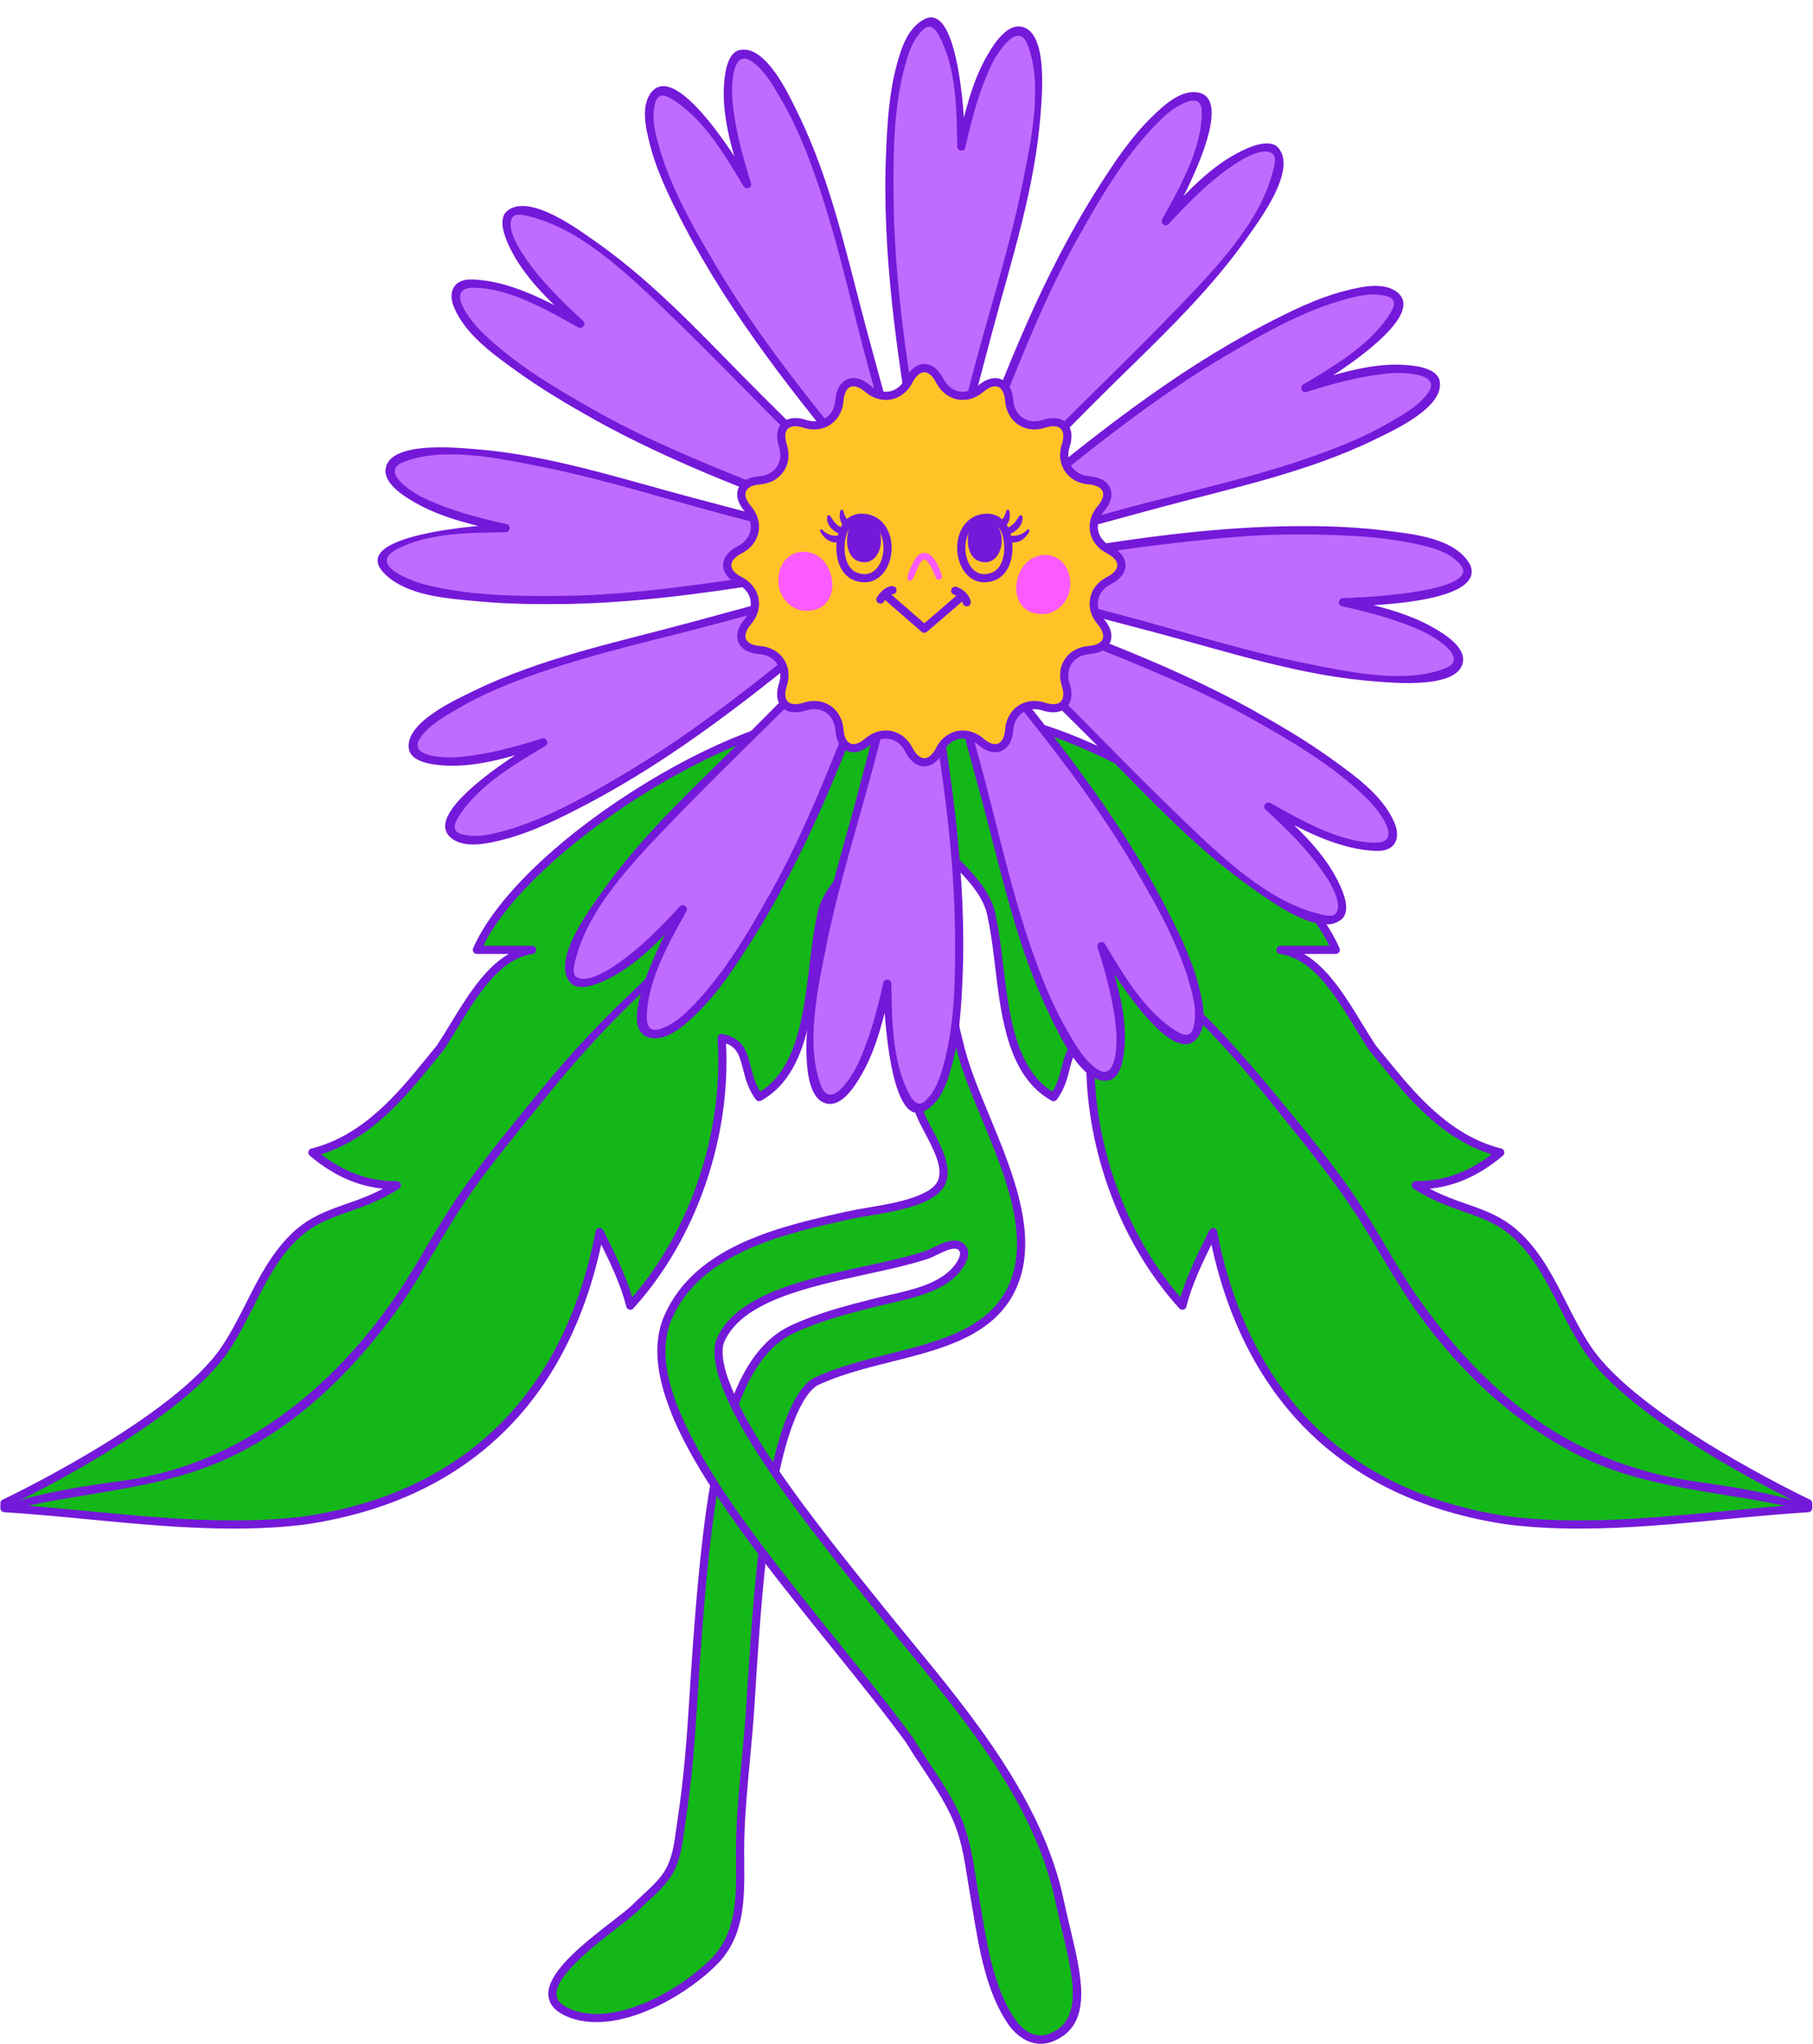 <?xml version="1.0" encoding="UTF-8"?><svg xmlns="http://www.w3.org/2000/svg" xmlns:xlink="http://www.w3.org/1999/xlink" height="504.4" preserveAspectRatio="xMidYMid meet" version="1.0" viewBox="-0.1 -4.3 447.3 504.4" width="447.3" zoomAndPan="magnify"><g><g><g><g id="change1_3"><path d="M223.768,191.28c-5.872-46.979,90.555,3.991,105.693,38.807c-4.541,0-9.083,0-13.624,0 c10.596,1.514,16.652,15.138,22.707,24.22c7.569,9.083,16.703,22.092,31.505,25.785c-8.747,7.401-16.316,8.074-20.858,8.074 c10.237,6.563,18.114,5.499,25.683,13.068c7.569,7.569,10.596,18.165,16.652,27.248c12.11,18.165,54.486,38.169,54.486,38.169 v1.189c-24.22,1.514-49.945,6.055-74.165,3.028c-40.872-6.055-65.092-31.789-72.661-71.148 c-3.028,6.055-6.055,12.11-7.569,18.165c-15.138-16.652-24.22-41.486-22.526-66.05c-7.569,1.514-4.722,8.526-9.264,14.581 c-13.624-7.569-12.11-30.276-15.138-43.9C243.175,210.409,225.281,203.391,223.768,191.28z" fill="#13B818"/></g><g id="change2_21"><path d="M389.539,372.897c-6.464,0-12.293-0.336-17.818-1.026c-39.255-5.815-64.413-29.673-72.938-69.077 c-2.513,5.081-4.92,10.267-6.187,15.339c-0.09,0.361-0.372,0.643-0.733,0.734c-0.363,0.091-0.743-0.025-0.993-0.3 c-15.397-16.937-24.091-41.87-22.871-65.387c-2.834,1.02-3.391,3.201-4.185,6.311c-0.599,2.343-1.277,4.998-3.179,7.535 c-0.302,0.404-0.856,0.521-1.298,0.276c-10.679-5.933-12.405-20.397-13.928-33.157c-0.494-4.144-0.961-8.059-1.705-11.406 c-0.73-5.801-5.322-10.327-10.184-15.119c-4.893-4.823-9.953-9.81-10.754-16.213c-0.824-6.596,0.287-11.674,3.303-15.091 c2.921-3.309,7.536-4.987,13.716-4.987c12.912,0,32.143,7.38,51.442,19.74c19.413,12.433,34.051,26.869,39.159,38.617 c0.136,0.312,0.105,0.672-0.081,0.956c-0.187,0.284-0.504,0.456-0.844,0.456h-7.838c5.994,3.499,10.367,10.676,14.33,17.18 c1.173,1.926,2.282,3.745,3.402,5.427c0.82,0.986,1.66,2.017,2.522,3.077c6.934,8.521,15.563,19.127,28.417,22.333 c0.367,0.092,0.652,0.381,0.739,0.75c0.086,0.369-0.042,0.755-0.331,0.999c-6.984,5.91-13.265,7.675-18.068,8.152 c3.236,1.724,6.229,2.774,9.146,3.796c4.828,1.692,9.389,3.291,13.809,7.711c4.773,4.773,7.82,10.794,10.767,16.617 c1.827,3.61,3.716,7.343,6.011,10.785c11.818,17.728,53.656,37.618,54.077,37.817c0.353,0.167,0.579,0.522,0.579,0.913v1.189 c0,0.533-0.414,0.974-0.946,1.007c-6.758,0.422-13.784,1.095-20.579,1.746C413.684,371.727,401.471,372.896,389.539,372.897z M299.185,298.714c0.045,0,0.091,0.003,0.137,0.009c0.428,0.059,0.772,0.383,0.854,0.808 c7.731,40.202,32.565,64.525,71.818,70.34c5.419,0.677,11.166,1.008,17.545,1.008c11.835,0,23.999-1.166,35.764-2.292 c6.257-0.6,12.709-1.218,18.981-1.643c-7.345-3.574-42.524-21.288-53.599-37.9c-2.361-3.542-4.278-7.33-6.132-10.993 c-3.008-5.943-5.848-11.556-10.393-16.101c-4.095-4.094-8.244-5.549-13.049-7.233c-3.697-1.296-7.887-2.764-12.465-5.7 c-0.378-0.242-0.55-0.703-0.424-1.133c0.126-0.43,0.52-0.725,0.968-0.725c4.413,0,11.038-0.717,18.703-6.621 c-12.442-3.873-20.802-14.148-27.583-22.483c-0.87-1.069-1.715-2.108-2.542-3.1c-0.023-0.028-0.045-0.056-0.065-0.086 c-1.153-1.729-2.281-3.581-3.476-5.541c-4.878-8.005-10.406-17.079-18.534-18.24c-0.524-0.075-0.901-0.542-0.864-1.07 c0.037-0.528,0.477-0.938,1.007-0.938h12.043c-11.786-23.895-61.742-55.732-88.094-55.732c-5.576,0-9.682,1.448-12.203,4.304 c-2.616,2.964-3.563,7.507-2.813,13.504c0.714,5.708,5.306,10.234,10.168,15.026c4.893,4.823,9.953,9.81,10.754,16.213 c0.75,3.351,1.222,7.314,1.723,11.51c1.426,11.945,3.037,25.441,12.121,31.169c1.279-1.992,1.81-4.068,2.324-6.083 c0.932-3.65,1.813-7.097,7.035-8.141c0.309-0.062,0.628,0.024,0.864,0.232c0.237,0.207,0.362,0.513,0.341,0.827 c-1.571,22.765,6.464,47.068,21.038,63.916c1.652-5.561,4.441-11.139,7.146-16.55 C298.454,298.928,298.806,298.714,299.185,298.714z" fill="#7419D9"/></g></g><g id="change2_11"><path d="M270.447,219.415c5.437,8.516,12.528,15.627,19.747,22.63c7.752,7.521,14.913,15.198,21.648,23.643 c7.332,9.193,14.901,18.197,21.481,27.959c5.785,8.58,10.434,17.806,16.499,26.225c10.392,14.425,23.529,26.791,39.446,34.879 c17.793,9.041,37.577,8.879,56.54,13.829c0.961,0.251,1.336-1.166,0.407-1.475c-8.978-2.987-18.475-4.463-27.819-5.802 c-9.806-1.405-19.07-4.139-27.988-8.502c-16.561-8.101-29.808-21.543-40.349-36.438c-5.42-7.659-9.673-16.011-14.824-23.833 c-5.917-8.986-12.868-17.276-19.683-25.582c-6.878-8.383-13.777-16.348-21.629-23.848c-7.992-7.633-16.102-15.177-22.482-24.266 C271.021,218.235,270.043,218.781,270.447,219.415L270.447,219.415z" fill="#7419D9"/></g></g><g><g><g id="change1_2"><path d="M223.253,191.28c5.872-46.979-90.555,3.991-105.693,38.807c4.541,0,9.083,0,13.624,0 c-10.596,1.514-16.652,15.138-22.707,24.22c-7.569,9.083-16.703,22.092-31.505,25.785c8.747,7.401,16.316,8.074,20.858,8.074 c-10.237,6.563-18.114,5.499-25.683,13.068c-7.569,7.569-10.596,18.165-16.652,27.248c-12.11,18.165-54.486,38.169-54.486,38.169 v1.189c24.22,1.514,49.945,6.055,74.165,3.028c40.872-6.055,65.092-31.789,72.661-71.148c3.028,6.055,6.055,12.11,7.569,18.165 c15.138-16.652,24.22-41.486,22.526-66.05c7.569,1.514,4.722,8.526,9.264,14.581c13.624-7.569,12.11-30.276,15.138-43.9 C203.846,210.409,221.739,203.391,223.253,191.28z" fill="#13B818"/></g><g id="change2_12"><path d="M57.482,372.897c-11.932,0-24.145-1.17-35.956-2.302c-6.795-0.651-13.821-1.324-20.579-1.746 C0.414,368.816,0,368.374,0,367.841v-1.189c0-0.39,0.225-0.746,0.579-0.913C1,365.541,42.84,345.647,54.655,327.923 c2.295-3.442,4.184-7.175,6.011-10.786c2.947-5.822,5.994-11.843,10.767-16.616c4.42-4.42,8.98-6.018,13.808-7.711 c2.917-1.022,5.911-2.072,9.146-3.796c-4.803-0.477-11.084-2.242-18.068-8.152c-0.289-0.244-0.417-0.63-0.331-0.999 c0.086-0.369,0.372-0.658,0.739-0.75c12.854-3.207,21.484-13.812,28.418-22.334c0.862-1.06,1.701-2.091,2.522-3.076 c1.119-1.681,2.227-3.5,3.401-5.426c3.963-6.504,8.336-13.682,14.331-17.181h-7.839c-0.34,0-0.657-0.171-0.844-0.456 c-0.186-0.284-0.217-0.644-0.081-0.956c5.107-11.747,19.746-26.183,39.159-38.617c19.299-12.361,38.53-19.74,51.442-19.74 c6.181,0,10.795,1.678,13.716,4.987c3.016,3.417,4.128,8.494,3.303,15.091c-0.8,6.403-5.86,11.39-10.754,16.213 c-4.862,4.792-9.454,9.318-10.168,15.026c-0.76,3.44-1.227,7.354-1.721,11.498c-1.523,12.761-3.248,27.225-13.928,33.158 c-0.441,0.244-0.994,0.128-1.298-0.276c-1.903-2.537-2.581-5.193-3.179-7.536c-0.794-3.109-1.351-5.29-4.185-6.31 c1.22,23.517-7.474,48.451-22.871,65.387c-0.25,0.275-0.629,0.391-0.993,0.3c-0.361-0.091-0.643-0.373-0.733-0.734 c-1.268-5.073-3.675-10.259-6.187-15.339c-8.526,39.404-33.683,63.263-72.916,69.074 C69.775,372.561,63.947,372.897,57.482,372.897z M2.736,366.943c6.273,0.426,12.725,1.044,18.981,1.643 c11.764,1.127,23.929,2.292,35.764,2.292c6.381,0,12.127-0.331,17.567-1.011c39.23-5.812,64.065-30.135,71.796-70.337 c0.082-0.425,0.425-0.75,0.854-0.809c0.421-0.061,0.847,0.162,1.04,0.548c2.706,5.412,5.495,10.991,7.147,16.553 c14.574-16.848,22.609-41.151,21.038-63.916c-0.022-0.314,0.104-0.62,0.341-0.827c0.236-0.208,0.556-0.293,0.864-0.232 c5.222,1.044,6.102,4.491,7.034,8.141c0.515,2.015,1.045,4.091,2.324,6.083c9.086-5.727,10.695-19.223,12.12-31.169 c0.501-4.196,0.974-8.159,1.739-11.603c0.784-6.309,5.844-11.296,10.737-16.119c4.862-4.792,9.454-9.318,10.168-15.026 c0.75-5.997-0.197-10.541-2.813-13.504c-2.521-2.856-6.627-4.304-12.203-4.304c-26.352,0-76.309,31.836-88.094,55.732h12.043 c0.53,0,0.969,0.41,1.007,0.938c0.037,0.528-0.34,0.995-0.864,1.07c-8.129,1.161-13.658,10.236-18.536,18.242 c-1.194,1.96-2.322,3.812-3.474,5.54c-0.02,0.03-0.041,0.059-0.065,0.086c-0.826,0.992-1.672,2.031-2.541,3.1 c-6.782,8.335-15.141,18.61-27.584,22.483c7.665,5.904,14.29,6.621,18.703,6.621c0.448,0,0.843,0.295,0.968,0.725 c0.126,0.43-0.046,0.891-0.424,1.133c-4.579,2.936-8.768,4.404-12.465,5.7c-4.805,1.684-8.954,3.139-13.049,7.233 c-4.545,4.545-7.385,10.158-10.393,16.1c-1.854,3.663-3.771,7.452-6.133,10.994C45.261,345.655,10.081,363.369,2.736,366.943z" fill="#7419D9"/></g></g><g id="change2_24"><path d="M175.579,218.834c-6.051,8.62-13.659,15.869-21.257,23.099c-7.846,7.467-14.893,15.26-21.734,23.646 c-6.435,7.888-12.929,15.715-18.809,24.034c-5.806,8.213-10.32,17.232-15.982,25.546c-10.339,15.184-23.594,28.365-39.914,36.995 c-8.585,4.54-18.101,7.612-27.715,8.932c-9.853,1.353-19.902,2.871-29.362,6.019c-0.93,0.309-0.554,1.726,0.407,1.475 c18.556-4.844,37.642-4.941,55.255-13.201c16.152-7.575,29.268-20.198,39.868-34.333c5.819-7.759,10.349-16.232,15.447-24.446 c6.507-10.484,14.574-19.94,22.291-29.533c6.787-8.437,13.753-16.302,21.537-23.844c7.625-7.388,15.219-14.81,20.962-23.807 C176.978,218.781,175.999,218.235,175.579,218.834L175.579,218.834z" fill="#7419D9"/></g></g><g><g><g id="change1_1"><path d="M261.324,464.788c-5.746-27.467-27.012-50.467-44.106-71.697c-9.166-11.384-18.585-23.086-26.095-34.055 c3.755-17.632,8.32-21.609,10.219-22.497c5.593-2.616,12.068-4.242,18.329-5.815c11.886-2.985,24.176-6.072,29.525-16.476 c9.008-17.524-7.519-41.722-12.15-59.18c-6.25-23.56-7.363-48.157-5.685-72.388c0.269-3.892-2.667-7.266-6.56-7.536 c-3.865-0.263-7.251,2.653-7.534,6.532c-1.605,21.96-0.831,44.166,3.467,65.792c1.498,7.535,3.51,15.1,5.934,22.399 c1.6,4.807,7.851,12.538,5.515,17.653c-2.548,5.578-16.736,6.723-22.03,7.883c-16.846,3.691-37.811,8.286-45.337,25.124 c-4.816,10.776,0.99,25.383,11.335,41.498c-2.535,14.722-3.921,32.886-5.214,53.508c-0.613,9.763-1.369,19.525-2.857,29.199 c-0.649,4.223-0.936,9.014-3.082,12.748c-2.016,3.506-5.353,5.906-8.124,8.752c-4.95,5.083-32.447,21.527-14.882,26.772 c11.265,3.113,26.192-5.466,33.92-13.104c8.264-8.167,6.31-20.046,6.612-30.562c0.315-10.952,1.829-21.975,2.515-32.923 c0.756-12.061,1.587-25.251,2.993-37.528c5.743,7.612,11.989,15.37,18.183,23.063c6.459,8.021,13.031,16.184,18.137,23.22 c4.348,7.221,9.739,13.653,12.58,21.718c1.785,5.068,2.337,10.442,3.262,15.707c1.796,10.231,3.225,23.111,9.243,31.91 c2.199,3.215,5.861,5.592,9.905,3.94C270.158,494.029,264.3,479.011,261.324,464.788z M177.715,326.294 c4.615-10.328,21.002-13.919,35.461-17.087c5.152-1.129,10.345-2.215,15.369-3.842c1.95-0.632,6.46-3.802,8.482-2.007 c1.952,1.731-0.406,4.864-1.726,6.225c-4.583,4.729-12.998,5.912-19.073,7.438c-6.587,1.654-14.052,3.529-20.874,6.72 c-6.371,2.98-10.912,9.367-14.263,18.534C176.456,332.683,176.847,328.236,177.715,326.294z" fill="#13B818"/></g><g id="change2_26"><path d="M256.679,499.997L256.679,499.997c-2.996,0-5.94-1.793-8.077-4.919c-5.347-7.817-7.128-18.606-8.7-28.124 c-0.236-1.43-0.467-2.829-0.704-4.181c-0.216-1.232-0.413-2.471-0.609-3.711c-0.625-3.951-1.272-8.035-2.611-11.835 c-1.943-5.515-5.056-10.178-8.351-15.114c-1.386-2.076-2.819-4.222-4.141-6.418c-5.049-6.952-11.662-15.166-18.058-23.108 c-5.576-6.925-11.326-14.066-16.673-21.071c-1.245,11.602-2.02,23.968-2.71,34.967c-0.281,4.477-0.706,9.036-1.117,13.445 c-0.595,6.386-1.211,12.988-1.397,19.444c-0.054,1.879-0.034,3.852-0.016,5.759c0.089,9.094,0.18,18.498-6.895,25.492 c-6.847,6.767-19.016,14.05-29.554,14.05c-1.886,0-3.684-0.233-5.345-0.692c-3.838-1.146-6.001-2.942-6.45-5.344 c-1.09-5.847,8.607-13.358,15.688-18.841c2.268-1.757,4.226-3.274,5.191-4.264c0.833-0.855,1.721-1.676,2.58-2.47 c2.081-1.923,4.046-3.739,5.393-6.081c1.661-2.89,2.153-6.531,2.629-10.052c0.107-0.794,0.213-1.579,0.331-2.346 c1.515-9.852,2.263-19.813,2.847-29.108c1.364-21.758,2.767-39.16,5.161-53.23c-12.049-18.862-15.607-32.254-11.196-42.125 c7.733-17.304,28.975-21.958,46.042-25.699c1.029-0.225,2.352-0.445,3.884-0.698c5.836-0.967,15.603-2.587,17.444-6.618 c1.426-3.122-0.999-7.718-3.138-11.772c-0.981-1.859-1.908-3.616-2.416-5.143c-2.462-7.413-4.469-14.99-5.966-22.522 c-4.032-20.287-5.204-42.514-3.484-66.063c0.32-4.379,4.163-7.776,8.61-7.465c4.443,0.308,7.805,4.171,7.498,8.613 c-1.875,27.08-0.025,50.651,5.654,72.06c1.305,4.921,3.568,10.384,5.964,16.168c5.98,14.435,12.757,30.797,6.108,43.732 c-5.557,10.81-18.073,13.953-30.177,16.993c-6.215,1.561-12.642,3.175-18.148,5.75c-1.297,0.607-5.796,3.937-9.569,21.37 c7.466,10.86,16.787,22.436,25.804,33.635c2.12,2.633,4.304,5.292,6.514,7.984c15.332,18.673,32.71,39.839,37.795,64.139 c0.473,2.261,1.027,4.575,1.563,6.813c2.949,12.315,5.735,23.948-4.155,27.987C258.723,499.79,257.699,499.997,256.679,499.997z M187.314,376.267l1.521,2.016c5.75,7.621,12.061,15.458,18.163,23.037c6.412,7.962,13.041,16.195,18.168,23.26 c1.345,2.228,2.766,4.354,4.138,6.411c3.22,4.822,6.55,9.809,8.577,15.564c1.399,3.973,2.061,8.15,2.7,12.19 c0.194,1.228,0.389,2.456,0.603,3.678c0.239,1.359,0.471,2.765,0.708,4.202c1.537,9.311,3.28,19.865,8.374,27.313 c1.756,2.567,4.093,4.04,6.412,4.04c0,0,0,0,0,0c0.757,0,1.523-0.156,2.278-0.465c8.286-3.384,5.815-13.702,2.955-25.648 c-0.539-2.252-1.097-4.58-1.576-6.87c-4.982-23.816-21.452-43.874-37.379-63.271c-2.215-2.697-4.403-5.362-6.526-7.999 c-9.14-11.351-18.592-23.09-26.142-34.117l-0.244-0.357l0.09-0.423c3.737-17.55,8.357-22.069,10.778-23.201 c5.681-2.658,12.203-4.296,18.511-5.879c11.668-2.931,23.733-5.961,28.874-15.959c6.221-12.103-0.366-28.006-6.178-42.037 c-2.422-5.848-4.71-11.371-6.05-16.423c-5.737-21.627-7.607-45.412-5.716-72.717c0.231-3.331-2.291-6.228-5.623-6.46 c-3.305-0.226-6.218,2.313-6.458,5.599c-1.708,23.368-0.547,45.413,3.45,65.522c1.48,7.449,3.466,14.945,5.902,22.278 c0.455,1.369,1.344,3.054,2.286,4.838c2.357,4.466,5.028,9.528,3.189,13.553c-2.287,5.009-11.918,6.605-18.95,7.77 c-1.504,0.249-2.803,0.465-3.782,0.68c-16.624,3.643-37.314,8.176-44.631,24.55c-4.134,9.249-0.554,22.131,11.262,40.541 l0.212,0.33l-0.067,0.386c-2.419,14.049-3.829,31.509-5.201,53.4c-0.586,9.343-1.339,19.358-2.867,29.289 c-0.116,0.755-0.22,1.528-0.326,2.309c-0.502,3.715-1.021,7.555-2.879,10.789c-1.501,2.609-3.672,4.616-5.773,6.557 c-0.84,0.776-1.709,1.578-2.504,2.396c-1.062,1.091-3.073,2.648-5.4,4.451c-5.911,4.578-15.804,12.24-14.939,16.876 c0.298,1.598,1.988,2.868,5.023,3.775c1.466,0.405,3.083,0.613,4.787,0.613c9.968,0,21.571-6.981,28.134-13.467 c6.468-6.392,6.381-15.362,6.296-24.036c-0.019-1.927-0.038-3.919,0.017-5.837c0.187-6.521,0.806-13.156,1.404-19.573 c0.41-4.394,0.833-8.937,1.112-13.384c0.741-11.82,1.581-25.217,2.998-37.58L187.314,376.267z M181.221,344.861l-1.038-2.147 c-4.686-9.694-4.43-14.504-3.39-16.831c4.823-10.793,21.475-14.442,36.166-17.662l1.288-0.281 c4.635-1.012,9.428-2.058,13.987-3.535c0.428-0.139,1.082-0.46,1.774-0.8c1.632-0.802,3.663-1.8,5.412-1.8 c0.915,0,1.681,0.269,2.278,0.798c0.673,0.597,1.047,1.386,1.081,2.281c0.086,2.288-2.085,4.713-2.752,5.401 c-4.033,4.162-10.601,5.655-16.395,6.973c-1.097,0.249-2.159,0.491-3.157,0.741c-6.542,1.643-13.958,3.506-20.692,6.655 c-5.823,2.723-10.319,8.6-13.742,17.966L181.221,344.861z M235.42,303.824c-1.279,0-3.077,0.883-4.522,1.593 c-0.792,0.389-1.475,0.725-2.042,0.908c-4.653,1.508-9.496,2.564-14.179,3.587l-1.285,0.281 c-14.225,3.117-30.348,6.651-34.756,16.513c-0.652,1.46-1.133,5.03,2.372,12.985c3.512-8.605,8.08-14.133,13.919-16.864 c6.91-3.232,14.425-5.119,21.055-6.784c1.012-0.254,2.088-0.499,3.201-0.752c5.52-1.255,11.777-2.678,15.393-6.409 c1.118-1.153,2.226-2.813,2.184-3.921c-0.013-0.35-0.137-0.612-0.403-0.847C236.138,303.919,235.832,303.824,235.42,303.824z" fill="#7419D9"/></g></g><g id="change2_8"><path d="M256.678,500c-3.412,0-6.299-2.323-8.077-4.922c-5.347-7.817-7.128-18.606-8.7-28.124 c-0.236-1.43-0.467-2.829-0.704-4.181c-0.216-1.232-0.412-2.471-0.609-3.711c-0.625-3.95-1.272-8.035-2.611-11.835 c-1.943-5.515-5.056-10.178-8.351-15.114c-1.386-2.076-2.819-4.222-4.141-6.419c-5.05-6.953-11.663-15.165-18.058-23.108 c-16.064-19.95-32.675-40.579-39.75-57.877c-0.211-0.516,0.036-1.105,0.552-1.316c0.515-0.208,1.105,0.037,1.316,0.552 c6.963,17.025,23.48,37.538,39.454,57.376c6.411,7.962,13.041,16.195,18.168,23.26c1.346,2.228,2.766,4.355,4.139,6.411 c3.22,4.823,6.549,9.809,8.577,15.564c1.399,3.973,2.061,8.15,2.7,12.19c0.195,1.228,0.389,2.456,0.603,3.677 c0.239,1.359,0.471,2.765,0.708,4.202c1.537,9.311,3.28,19.865,8.374,27.313c0.893,1.306,4.156,5.426,8.69,3.575 c8.286-3.384,5.815-13.702,2.955-25.648c-0.539-2.252-1.097-4.58-1.576-6.87c-4.982-23.816-21.452-43.874-37.379-63.271 c-2.215-2.697-4.403-5.362-6.526-7.999c-11.108-13.795-22.586-28.051-30.615-40.935c-3.721-5.972-6.405-11.211-7.978-15.573 c-0.189-0.524,0.083-1.103,0.607-1.292c0.524-0.187,1.103,0.083,1.292,0.607c1.524,4.229,4.146,9.339,7.792,15.19 c7.964,12.781,19.404,26.988,30.466,40.727c2.127,2.642,4.311,5.301,6.522,7.994c15.332,18.673,32.71,39.839,37.795,64.139 c0.473,2.261,1.027,4.575,1.563,6.813c2.949,12.315,5.735,23.948-4.155,27.987C258.673,499.81,257.654,500,256.678,500z" fill="#7419D9"/></g></g><g><g><g><g id="change3_1"><path d="M226.441,108.228l4.47,0.125c0,0,0.03-0.367,0.087-1.057c-0.004,0.69-0.005,1.063-0.005,1.063 l4.385,0.874c0,0,7.056-27.558,15.182-57.217c8.126-29.659,5.744-50.12,0.374-48.694c-6.685,1.778-11.178,16.365-13.853,28.563 c-0.172-20.329-4.641-32.383-8.648-30.552c-9.619,4.399-9.151,37.463-9.047,45.842 C219.641,67.787,226.441,108.228,226.441,108.228z" fill="#C06BFF"/></g><g id="change2_5"><path d="M226.441,109.238c1.49,0.042,2.98,0.083,4.47,0.125c0.584,0.016,0.965-0.473,1.009-1.009 c0.029-0.352,0.058-0.704,0.087-1.057c-0.673,0-1.346,0-2.018,0c-0.002,0.354-0.004,0.709-0.005,1.063 c-0.002,0.424,0.306,0.886,0.741,0.973c1.462,0.291,2.924,0.583,4.385,0.874c0.531,0.106,1.098-0.144,1.241-0.705 c2.688-10.494,5.447-20.969,8.229-31.439c4.775-17.972,10.719-35.871,12.072-54.521c0.299-4.116,1.878-20.046-4.767-21.256 c-3.754-0.684-6.938,4.54-8.438,7.129c-3.876,6.692-5.668,14.737-7.34,22.201c0.661,0.089,1.322,0.179,1.982,0.268 c-0.045-2.914-1.118-36.168-10.167-31.423c-4.08,2.14-5.658,7.099-6.782,11.251c-1.854,6.848-2.307,14.139-2.618,21.194 c-1.114,25.294,2.771,50.706,6.944,75.589c0.215,1.282,2.16,0.736,1.946-0.537c-3.527-21.031-6.896-42.48-7.049-63.838 c-0.082-11.476-0.014-23.67,3.555-34.679c0.761-2.348,1.869-4.63,3.661-6.358c2.259-2.179,3.66,0.661,4.566,2.548 c3.748,7.81,3.795,17.803,3.925,26.252c0.017,1.116,1.728,1.405,1.982,0.268c1.57-7.011,3.388-14.027,6.51-20.527 c1.427-2.972,6.506-10.928,8.856-4.908c3.901,9.993,0.802,23.944-1.173,33.922c-3.101,15.666-8.09,31.07-12.16,46.51 c-1.915,7.266-3.817,14.536-5.682,21.815c0.414-0.235,0.828-0.47,1.241-0.705c-0.886-0.177-1.773-0.354-2.659-0.53 c-2.031-0.405-0.986,0.654-0.98-0.434c0.007-1.319-1.913-1.278-2.018,0c-0.089,1.074,1.376,0.06-0.837-0.002 c-0.904-0.025-1.807-0.05-2.711-0.076C225.139,107.183,225.142,109.201,226.441,109.238z" fill="#7419D9"/></g></g><g><g id="change3_2"><path d="M213.173,112.588l3.933-2.127c0,0-0.158-0.333-0.453-0.959c0.341,0.6,0.527,0.924,0.527,0.924 l4.235-1.435c0,0-7.668-27.394-15.461-57.143C198.163,22.099,185.869,5.57,181.933,9.49c-4.903,4.884-1.495,19.775,2.289,31.679 c-10.315-17.525-20.215-25.741-22.77-22.151c-6.131,8.619,10.807,37.019,15.086,44.224 C187.063,80.965,213.173,112.588,213.173,112.588z" fill="#C06BFF"/></g><g id="change2_18"><path d="M213.682,113.46c1.311-0.709,2.622-1.418,3.933-2.127c0.514-0.278,0.591-0.897,0.362-1.381 c-0.151-0.319-0.302-0.639-0.453-0.959c-0.581,0.34-1.162,0.679-1.743,1.019c0.175,0.308,0.351,0.616,0.527,0.924 c0.215,0.375,0.717,0.607,1.14,0.464c1.412-0.478,2.823-0.957,4.235-1.435c0.519-0.176,0.86-0.688,0.705-1.241 c-2.919-10.432-5.767-20.884-8.593-31.341c-4.879-18.057-8.691-36.651-16.957-53.551c-2.05-4.191-7.816-17.062-14.342-15.81 c-3.42,0.657-3.875,6.649-4,9.209c-0.398,8.105,2.365,16.586,4.752,24.209c0.615-0.259,1.23-0.518,1.845-0.778 c-1.921-3.213-17.772-29.93-24.355-22.355c-2.891,3.327-1.47,9.224-0.514,12.974c1.815,7.119,5.231,13.911,8.616,20.388 c11.662,22.319,27.648,42.275,43.619,61.635c0.829,1.005,2.249-0.432,1.427-1.427c-13.443-16.295-26.987-33.027-37.729-51.256 c-5.858-9.941-11.879-20.517-14.464-31.854c-0.576-2.527-0.825-5.198-0.13-7.722c0.852-3.096,3.47-1.375,5.247-0.16 c7.158,4.899,12.198,13.533,16.541,20.795c0.579,0.968,2.193,0.335,1.845-0.778c-2.147-6.858-4.079-13.841-4.627-21.034 c-0.217-2.856-0.047-12.266,4.724-9.066c3.3,2.214,5.535,6.342,7.479,9.679c3.575,6.135,6.22,12.8,8.555,19.487 c5.231,14.978,8.556,30.737,12.717,46.042c2.109,7.757,4.234,15.509,6.4,23.25c0.235-0.414,0.47-0.828,0.705-1.241 c-0.856,0.29-1.712,0.58-2.568,0.87c-1.973,0.669-0.513,1.054-1.054,0.105c-0.654-1.146-2.291-0.141-1.743,1.019 c0.151,0.32,0.302,0.639,0.453,0.959c0.121-0.46,0.241-0.921,0.362-1.381c-1.311,0.709-2.622,1.418-3.933,2.127 C211.518,112.336,212.537,114.079,213.682,113.46z" fill="#7419D9"/></g></g><g><g id="change3_4"><path d="M147.462,98.581c17.976,10.085,56.4,24.417,56.4,24.417l2.343-3.809c0,0-0.303-0.21-0.871-0.604 c0.595,0.349,0.918,0.536,0.918,0.536l2.95-3.361c0,0-20.338-19.89-41.961-41.757s-40.534-30.034-41.983-24.671 c-1.803,6.678,8.583,17.863,17.809,26.279c-17.691-10.015-30.365-12.172-30.782-7.786 C111.285,78.355,140.154,94.481,147.462,98.581z" fill="#C06BFF"/></g><g id="change2_6"><path d="M146.953,99.453c17.916,9.936,37.476,17.361,56.641,24.518c0.426,0.159,0.918-0.103,1.14-0.464 c0.781-1.27,1.562-2.539,2.343-3.809c0.305-0.495,0.082-1.074-0.362-1.381c-0.29-0.201-0.581-0.402-0.871-0.604 c-0.34,0.581-0.679,1.162-1.019,1.743c0.306,0.179,0.612,0.358,0.918,0.536c0.373,0.217,0.926,0.18,1.223-0.158 c0.983-1.12,1.967-2.24,2.95-3.361c0.359-0.409,0.412-1.024,0-1.427c-7.329-7.169-14.611-14.386-21.878-21.617 c-13.253-13.187-25.843-27.395-41.244-38.15c-4.063-2.838-16.287-12.023-21.746-7.538c-2.818,2.315,0.092,8.099,1.321,10.398 c3.759,7.035,10.201,12.86,15.986,18.185c0.408-0.528,0.815-1.057,1.223-1.585c-8.12-4.523-17.744-9.843-27.305-10.082 c-4.425-0.111-5.989,3.076-4.314,6.985c2.855,6.664,9.575,11.426,15.256,15.541C133.49,91.731,140.201,95.665,146.953,99.453 c1.136,0.638,2.154-1.106,1.019-1.743c-10.248-5.749-20.751-11.821-29.197-20.086c-2.655-2.598-9.571-11.124-1.739-10.928 c8.835,0.221,18.054,5.628,25.522,9.787c0.983,0.547,2.086-0.79,1.223-1.585c-5.485-5.049-10.871-10.332-14.969-16.601 c-1.222-1.869-4.22-6.911-2.338-9.127c0.854-1.007,3.276-0.245,4.276,0.004c12.526,3.115,23.999,14.176,32.974,22.769 c11.511,11.021,22.526,22.594,33.861,33.8c3.18,3.144,6.366,6.281,9.557,9.413c1.718,1.686,0.458,0.902,1.182,0.078 c-0.542,0.617-1.084,1.235-1.626,1.852c-1.373,1.564,0.084,1.178-0.856,0.629c-1.139-0.666-2.074,1.011-1.019,1.743 c0.29,0.201,0.581,0.403,0.871,0.604c-0.121-0.46-0.241-0.921-0.362-1.381c-0.474,0.77-0.947,1.54-1.421,2.31 c-1.031,1.675-0.695,0.694,0.096,0.99c-0.907-0.339-1.812-0.684-2.717-1.028c-4.898-1.865-9.776-3.785-14.64-5.739 c-13.098-5.261-26.319-10.647-38.681-17.503C146.832,97.078,145.814,98.821,146.953,99.453z" fill="#7419D9"/></g></g><g><g id="change3_3"><path d="M139.951,143.723c20.61-0.254,61.052-7.054,61.052-7.054l0.125-4.47c0,0-0.367-0.03-1.056-0.087 c0.689,0.004,1.063,0.005,1.063,0.005l0.875-4.385c0,0-27.558-7.056-57.217-15.182c-29.659-8.126-50.12-5.744-48.694-0.374 c1.778,6.685,16.365,11.178,28.563,13.853c-20.329,0.172-32.383,4.641-30.552,8.648 C98.508,144.295,131.572,143.826,139.951,143.723z" fill="#C06BFF"/></g><g id="change2_19"><path d="M139.951,144.732c20.487-0.353,41.139-3.706,61.32-7.09c0.445-0.075,0.729-0.558,0.741-0.973 c0.042-1.49,0.083-2.98,0.125-4.47c0.016-0.584-0.473-0.965-1.009-1.009c-0.352-0.029-0.704-0.058-1.056-0.087 c0,0.673,0,1.346,0,2.018c0.354,0.002,0.709,0.004,1.063,0.005c0.424,0.002,0.886-0.306,0.973-0.741 c0.292-1.462,0.583-2.924,0.875-4.385c0.106-0.531-0.144-1.098-0.705-1.241c-10.494-2.688-20.969-5.447-31.439-8.229 c-17.972-4.775-35.871-10.719-54.521-12.072c-4.116-0.299-20.046-1.878-21.256,4.767c-0.684,3.754,4.54,6.938,7.129,8.438 c6.692,3.876,14.737,5.668,22.201,7.339c0.089-0.661,0.179-1.322,0.268-1.982c-3.959,0.061-42.701,2.507-28.475,13.472 c5.725,4.412,14.738,4.938,21.634,5.591C125.17,144.777,132.574,144.823,139.951,144.732c1.301-0.016,1.302-2.035,0-2.018 c-11.621,0.143-23.586,0.12-34.926-2.692c-3.592-0.891-14.406-4.866-7.362-8.701c7.761-4.226,18.451-4.151,26.997-4.283 c1.116-0.017,1.405-1.728,0.268-1.982c-7.011-1.57-14.027-3.388-20.527-6.51c-2.972-1.427-10.928-6.506-4.908-8.856 c9.993-3.901,23.944-0.802,33.922,1.173c15.666,3.101,31.07,8.09,46.51,12.16c7.266,1.915,14.536,3.817,21.815,5.682 c-0.235-0.414-0.47-0.828-0.705-1.241c-0.177,0.886-0.354,1.773-0.53,2.659c-0.405,2.031,0.653,0.986-0.434,0.98 c-1.319-0.007-1.278,1.913,0,2.018c1.073,0.089,0.06-1.376-0.002,0.837c-0.017,0.608-0.034,1.216-0.051,1.825 c-0.17,0.913,0.058,0.886,0.684-0.082c-0.805,0.135-1.61,0.265-2.415,0.396c-4.968,0.805-9.945,1.554-14.927,2.271 c-14.353,2.067-28.89,4.096-43.41,4.346C138.651,142.736,138.649,144.755,139.951,144.732z" fill="#7419D9"/></g></g><g><g id="change3_7"><path d="M205.363,149.937l-2.127-3.933c0,0-0.333,0.158-0.959,0.453c0.599-0.341,0.923-0.527,0.923-0.527 l-1.435-4.235c0,0-27.394,7.668-57.143,15.46s-46.277,20.086-42.357,24.023c4.884,4.903,19.775,1.495,31.679-2.289 c-17.525,10.315-25.741,20.215-22.151,22.77c8.619,6.131,37.019-10.807,44.224-15.086 C173.74,176.047,205.363,149.937,205.363,149.937z" fill="#C06BFF"/></g><g id="change2_22"><path d="M206.235,149.428c-0.709-1.311-1.418-2.622-2.127-3.933c-0.278-0.514-0.897-0.591-1.381-0.362 c-0.319,0.151-0.639,0.302-0.959,0.453c0.34,0.581,0.679,1.162,1.019,1.743c0.308-0.175,0.616-0.351,0.923-0.527 c0.375-0.215,0.607-0.717,0.464-1.14c-0.478-1.412-0.957-2.823-1.435-4.235c-0.176-0.519-0.688-0.86-1.241-0.705 c-10.432,2.919-20.884,5.767-31.341,8.593c-18.057,4.879-36.651,8.691-53.551,16.957c-4.191,2.05-17.063,7.816-15.81,14.342 c0.657,3.42,6.649,3.875,9.209,4c8.105,0.398,16.586-2.365,24.209-4.752c-0.259-0.615-0.518-1.23-0.778-1.845 c-3.213,1.921-29.931,17.772-22.355,24.355c3.327,2.891,9.224,1.469,12.974,0.514c7.119-1.815,13.911-5.231,20.388-8.616 c22.319-11.662,42.275-27.648,61.635-43.619c1.005-0.829-0.432-2.249-1.427-1.427c-16.295,13.443-33.027,26.987-51.256,37.729 c-9.941,5.858-20.517,11.879-31.854,14.464c-2.527,0.576-5.198,0.825-7.722,0.13c-3.096-0.852-1.375-3.47-0.16-5.247 c4.899-7.158,13.533-12.198,20.795-16.541c0.968-0.579,0.335-2.193-0.778-1.845c-6.858,2.147-13.841,4.079-21.034,4.627 c-2.856,0.217-12.266,0.047-9.066-4.724c2.214-3.3,6.342-5.535,9.679-7.479c6.135-3.575,12.8-6.22,19.487-8.555 c14.978-5.231,30.737-8.556,46.042-12.717c7.757-2.109,15.509-4.234,23.25-6.4c-0.414-0.235-0.828-0.47-1.241-0.705 c0.29,0.856,0.58,1.712,0.87,2.568c0.669,1.973,1.054,0.513,0.105,1.054c-1.146,0.654-0.141,2.29,1.019,1.743 c0.32-0.151,0.639-0.302,0.959-0.453c-0.46-0.121-0.921-0.241-1.381-0.362c0.709,1.311,1.418,2.622,2.127,3.933 C205.111,151.592,206.854,150.573,206.235,149.428z" fill="#7419D9"/></g></g><g><g id="change3_12"><path d="M211.964,156.905c0,0-0.21,0.303-0.604,0.872c0.349-0.595,0.536-0.918,0.536-0.918l-3.361-2.95 c0,0-19.89,20.338-41.757,41.961c-21.867,21.623-30.034,40.534-24.671,41.983c6.678,1.803,17.863-8.583,26.279-17.809 c-10.015,17.691-12.172,30.365-7.786,30.782c10.53,1,26.656-27.869,30.756-35.177c10.085-17.976,24.417-56.4,24.417-56.4 L211.964,156.905z" fill="#C06BFF"/></g><g id="change2_16"><path d="M211.093,156.396c-0.201,0.291-0.403,0.581-0.604,0.872c0.581,0.34,1.162,0.679,1.743,1.019 c0.179-0.306,0.358-0.612,0.536-0.918c0.217-0.373,0.18-0.926-0.158-1.223c-1.12-0.983-2.24-1.967-3.361-2.95 c-0.409-0.359-1.024-0.412-1.427,0c-7.169,7.329-14.386,14.611-21.617,21.878c-13.187,13.253-27.395,25.843-38.15,41.244 c-2.838,4.063-12.023,16.287-7.538,21.746c2.315,2.818,8.099-0.092,10.398-1.321c7.035-3.759,12.86-10.201,18.185-15.986 c-0.528-0.408-1.057-0.815-1.585-1.223c-1.819,3.265-17.027,30.354-7.183,32.265c4.33,0.841,8.721-3.329,11.494-6.035 c5.258-5.131,9.432-11.481,13.349-17.651c13.497-21.258,22.791-45.085,31.571-68.595c0.159-0.426-0.103-0.918-0.464-1.14 c-1.27-0.781-2.539-1.562-3.809-2.343c-1.112-0.684-2.125,1.062-1.019,1.743c0.77,0.474,1.54,0.947,2.31,1.421 c1.675,1.031,0.694,0.695,0.99-0.096c-0.339,0.907-0.684,1.812-1.028,2.717c-1.865,4.898-3.785,9.776-5.739,14.64 c-5.324,13.256-10.762,26.666-17.763,39.145c-5.812,10.36-12.005,21.1-20.564,29.453c-1.93,1.884-4.134,3.597-6.704,4.489 c-3.482,1.21-3.625-1.654-3.424-4.294c0.659-8.638,5.612-17.316,9.724-24.698c0.547-0.983-0.79-2.086-1.585-1.223 c-5.049,5.485-10.332,10.871-16.601,14.969c-1.869,1.222-6.911,4.22-9.127,2.338c-1.007-0.854-0.245-3.276,0.004-4.276 c3.115-12.526,14.176-23.999,22.769-32.974c11.021-11.511,22.594-22.526,33.8-33.861c3.144-3.18,6.281-6.366,9.413-9.557 c1.686-1.718,0.902-0.458,0.078-1.182c0.617,0.542,1.235,1.084,1.852,1.626c1.564,1.373,1.178-0.084,0.629,0.856 c-0.666,1.139,1.011,2.074,1.743,1.019c0.201-0.29,0.403-0.581,0.604-0.871C213.579,156.341,211.828,155.334,211.093,156.396z" fill="#7419D9"/></g></g><g><g id="change3_9"><path d="M229.444,162.106l-4.47-0.125c0,0-0.03,0.367-0.087,1.056c0.004-0.69,0.005-1.063,0.005-1.063 l-4.385-0.874c0,0-7.056,27.558-15.182,57.217c-8.126,29.659-5.744,50.12-0.374,48.694c6.685-1.778,11.178-16.365,13.853-28.563 c0.172,20.329,4.641,32.383,8.648,30.552c9.619-4.399,9.151-37.463,9.047-45.842 C236.244,202.548,229.444,162.106,229.444,162.106z" fill="#C06BFF"/></g><g id="change2_9"><path d="M229.444,161.097c-1.49-0.042-2.98-0.083-4.47-0.125c-0.584-0.016-0.965,0.473-1.009,1.009 c-0.029,0.352-0.058,0.704-0.087,1.056c0.673,0,1.346,0,2.018,0c0.002-0.354,0.004-0.709,0.005-1.063 c0.002-0.424-0.306-0.886-0.741-0.973c-1.462-0.292-2.924-0.583-4.385-0.874c-0.531-0.106-1.098,0.144-1.241,0.705 c-2.688,10.494-5.447,20.969-8.229,31.439c-4.775,17.972-10.719,35.871-12.072,54.521c-0.299,4.116-1.878,20.046,4.767,21.256 c3.754,0.684,6.938-4.54,8.438-7.129c3.876-6.692,5.668-14.737,7.34-22.201c-0.661-0.089-1.322-0.179-1.982-0.268 c0.045,2.914,1.118,36.168,10.167,31.423c4.08-2.14,5.658-7.099,6.782-11.251c1.854-6.848,2.307-14.139,2.618-21.194 c1.114-25.294-2.771-50.706-6.944-75.589c-0.215-1.282-2.16-0.736-1.946,0.537c3.527,21.031,6.896,42.48,7.049,63.838 c0.082,11.476,0.014,23.67-3.555,34.679c-0.761,2.348-1.869,4.63-3.661,6.358c-2.259,2.179-3.66-0.661-4.566-2.548 c-3.748-7.81-3.795-17.803-3.925-26.252c-0.017-1.116-1.728-1.405-1.982-0.268c-1.57,7.011-3.388,14.027-6.51,20.527 c-1.428,2.972-6.506,10.928-8.856,4.908c-3.901-9.993-0.802-23.944,1.173-33.922c3.101-15.666,8.09-31.07,12.16-46.51 c1.915-7.266,3.817-14.536,5.682-21.815c-0.414,0.235-0.828,0.47-1.241,0.705c0.886,0.177,1.773,0.354,2.659,0.53 c2.031,0.405,0.986-0.654,0.98,0.434c-0.007,1.319,1.913,1.278,2.018,0c0.089-1.074-1.376-0.06,0.837,0.002 c0.904,0.025,1.807,0.05,2.711,0.076C230.746,163.152,230.742,161.133,229.444,161.097z" fill="#7419D9"/></g></g><g><g id="change3_10"><path d="M242.712,157.747l-3.933,2.127c0,0,0.158,0.333,0.453,0.959c-0.341-0.6-0.527-0.924-0.527-0.924 l-4.235,1.435c0,0,7.668,27.394,15.461,57.143c7.792,29.748,20.086,46.277,24.023,42.357c4.903-4.884,1.495-19.775-2.289-31.679 c10.315,17.525,20.215,25.741,22.77,22.151c6.131-8.619-10.807-37.019-15.086-44.224 C268.822,189.37,242.712,157.747,242.712,157.747z" fill="#C06BFF"/></g><g id="change2_28"><path d="M242.203,156.875c-1.311,0.709-2.622,1.418-3.933,2.127c-0.514,0.278-0.591,0.897-0.362,1.381 c0.151,0.32,0.302,0.639,0.453,0.959c0.581-0.34,1.162-0.679,1.743-1.019c-0.175-0.308-0.351-0.616-0.527-0.924 c-0.215-0.375-0.717-0.607-1.14-0.464c-1.412,0.478-2.823,0.957-4.235,1.435c-0.519,0.176-0.86,0.688-0.705,1.241 c2.919,10.432,5.767,20.884,8.593,31.341c4.879,18.057,8.691,36.651,16.957,53.551c2.05,4.191,7.816,17.063,14.342,15.81 c3.42-0.657,3.875-6.649,4-9.209c0.398-8.105-2.365-16.586-4.752-24.209c-0.615,0.259-1.23,0.518-1.845,0.778 c1.921,3.213,17.772,29.931,24.355,22.355c2.891-3.327,1.469-9.224,0.514-12.974c-1.815-7.119-5.231-13.911-8.616-20.388 c-11.662-22.319-27.648-42.275-43.619-61.635c-0.829-1.005-2.249,0.432-1.427,1.427c13.443,16.296,26.987,33.027,37.729,51.256 c5.858,9.941,11.879,20.517,14.464,31.854c0.576,2.527,0.825,5.198,0.13,7.722c-0.852,3.096-3.47,1.375-5.247,0.16 c-7.158-4.899-12.198-13.533-16.541-20.796c-0.579-0.968-2.193-0.335-1.845,0.778c2.147,6.858,4.079,13.841,4.627,21.034 c0.217,2.856,0.047,12.266-4.724,9.066c-3.3-2.214-5.535-6.342-7.479-9.679c-3.575-6.135-6.22-12.8-8.555-19.487 c-5.231-14.978-8.556-30.737-12.717-46.042c-2.109-7.757-4.234-15.509-6.4-23.25c-0.235,0.414-0.47,0.828-0.705,1.241 c0.856-0.29,1.712-0.58,2.568-0.87c1.973-0.669,0.513-1.055,1.054-0.105c0.654,1.146,2.29,0.141,1.743-1.019 c-0.151-0.32-0.302-0.639-0.453-0.959c-0.121,0.46-0.241,0.921-0.362,1.381c1.311-0.709,2.622-1.418,3.933-2.127 C244.366,157.999,243.347,156.256,242.203,156.875z" fill="#7419D9"/></g></g><g><g id="change3_5"><path d="M308.423,171.754c-17.976-10.085-56.4-24.417-56.4-24.417l-2.343,3.809c0,0,0.303,0.21,0.872,0.604 c-0.596-0.349-0.919-0.537-0.919-0.537l-2.95,3.361c0,0,20.338,19.89,41.961,41.757s40.534,30.034,41.983,24.671 c1.803-6.678-8.583-17.863-17.81-26.279c17.691,10.015,30.365,12.172,30.783,7.787 C344.6,191.98,315.731,175.854,308.423,171.754z" fill="#C06BFF"/></g><g id="change2_13"><path d="M308.932,170.882c-17.916-9.936-37.476-17.361-56.641-24.518c-0.426-0.159-0.918,0.103-1.14,0.464 c-0.781,1.27-1.562,2.539-2.343,3.809c-0.305,0.495-0.082,1.074,0.362,1.381c0.291,0.201,0.581,0.403,0.872,0.604 c0.34-0.581,0.679-1.162,1.019-1.743c-0.306-0.179-0.612-0.358-0.919-0.537c-0.373-0.217-0.926-0.18-1.223,0.158 c-0.983,1.12-1.967,2.24-2.95,3.361c-0.359,0.409-0.412,1.024,0,1.427c7.329,7.169,14.611,14.386,21.878,21.617 c13.253,13.187,25.843,27.395,41.244,38.15c4.063,2.838,16.287,12.023,21.746,7.538c2.818-2.315-0.092-8.099-1.321-10.398 c-3.759-7.035-10.201-12.86-15.986-18.185c-0.408,0.528-0.815,1.057-1.223,1.585c8.12,4.523,17.744,9.843,27.305,10.082 c4.425,0.111,5.989-3.076,4.314-6.985c-2.855-6.664-9.575-11.426-15.256-15.541C322.395,178.603,315.684,174.67,308.932,170.882 c-1.136-0.638-2.154,1.106-1.019,1.743c10.248,5.749,20.751,11.821,29.197,20.086c2.655,2.598,9.571,11.124,1.739,10.928 c-8.835-0.221-18.055-5.628-25.523-9.787c-0.983-0.547-2.086,0.79-1.223,1.585c5.485,5.049,10.871,10.332,14.969,16.601 c1.222,1.869,4.22,6.911,2.338,9.127c-0.854,1.007-3.276,0.245-4.276-0.004c-12.526-3.115-23.999-14.176-32.974-22.769 c-11.51-11.021-22.526-22.594-33.861-33.8c-3.18-3.144-6.366-6.281-9.557-9.413c-1.718-1.686-0.458-0.902-1.182-0.078 c0.542-0.617,1.084-1.235,1.626-1.852c1.373-1.564-0.084-1.179,0.857-0.628c1.139,0.666,2.074-1.011,1.019-1.743 c-0.291-0.202-0.581-0.403-0.872-0.604c0.121,0.46,0.241,0.921,0.362,1.381c0.474-0.77,0.947-1.54,1.421-2.31 c1.031-1.675,0.695-0.694-0.096-0.99c0.907,0.339,1.812,0.684,2.717,1.028c4.898,1.865,9.776,3.785,14.64,5.739 c13.098,5.261,26.319,10.647,38.681,17.503C309.052,173.257,310.07,171.513,308.932,170.882z" fill="#7419D9"/></g></g><g><g id="change3_8"><path d="M361.776,135.659c-4.399-9.619-37.463-9.151-45.842-9.047c-20.61,0.254-61.052,7.054-61.052,7.054 l-0.125,4.47c0,0,0.367,0.03,1.057,0.087c-0.69-0.004-1.064-0.005-1.064-0.005l-0.875,4.385c0,0,27.558,7.056,57.217,15.182 c29.659,8.126,50.12,5.744,48.694,0.374c-1.778-6.685-16.365-11.178-28.563-13.853 C351.553,144.135,363.607,139.666,361.776,135.659z" fill="#C06BFF"/></g><g id="change2_23"><path d="M362.647,135.15c-3.564-6.797-14.538-7.716-21.164-8.54c-9.482-1.18-19.184-1.255-28.727-0.923 c-19.436,0.675-38.981,3.793-58.143,7.007c-0.445,0.075-0.729,0.558-0.741,0.973c-0.042,1.49-0.083,2.98-0.125,4.47 c-0.016,0.584,0.473,0.965,1.009,1.009c0.352,0.029,0.705,0.058,1.057,0.087c0-0.673,0-1.346,0-2.018 c-0.355-0.002-0.709-0.004-1.064-0.005c-0.424-0.002-0.886,0.306-0.973,0.741c-0.292,1.462-0.583,2.924-0.875,4.385 c-0.106,0.531,0.144,1.098,0.705,1.241c10.494,2.688,20.969,5.447,31.439,8.229c17.972,4.775,35.871,10.719,54.521,12.072 c4.116,0.299,20.046,1.878,21.256-4.767c0.684-3.754-4.54-6.938-7.129-8.438c-6.692-3.876-14.737-5.668-22.202-7.34 c-0.089,0.661-0.179,1.322-0.268,1.982c3.751-0.058,34.799-0.423,31.525-9.925c-0.421-1.223-2.372-0.697-1.946,0.537 c2.136,6.2-26.936,7.33-29.579,7.37c-1.116,0.017-1.405,1.728-0.268,1.982c7.011,1.57,14.027,3.388,20.528,6.51 c2.972,1.427,10.928,6.506,4.909,8.856c-9.993,3.901-23.944,0.802-33.922-1.173c-15.666-3.101-31.07-8.09-46.51-12.16 c-7.266-1.915-14.536-3.817-21.815-5.682c0.235,0.414,0.47,0.828,0.705,1.241c0.177-0.886,0.354-1.773,0.53-2.659 c0.405-2.031-0.654-0.986,0.435-0.98c1.319,0.007,1.278-1.913,0-2.018c-1.614-0.133-0.058,1.272-0.023,0.036 c0.031-1.112,0.062-2.224,0.093-3.336c-0.026,0.919-1.104,0.784,0.773,0.477c3.467-0.567,6.939-1.102,10.413-1.625 c12.415-1.867,24.879-3.521,37.394-4.551c9.287-0.765,18.634-0.809,27.939-0.344c5.518,0.276,11.033,0.835,16.445,1.964 c4.169,0.87,9.904,2.228,12.056,6.333C361.509,137.321,363.251,136.301,362.647,135.15z" fill="#7419D9"/></g></g><g><g id="change3_6"><path d="M250.522,120.398l2.127,3.933c0,0,0.333-0.158,0.959-0.453c-0.6,0.341-0.924,0.528-0.924,0.528 l1.435,4.235c0,0,27.394-7.668,57.143-15.46s46.277-20.086,42.357-24.023c-4.884-4.903-19.775-1.495-31.679,2.289 c17.525-10.315,25.741-20.216,22.151-22.771c-8.619-6.131-37.019,10.807-44.224,15.086 C282.145,94.288,250.522,120.398,250.522,120.398z" fill="#C06BFF"/></g><g id="change2_7"><path d="M249.65,120.907c0.709,1.311,1.418,2.622,2.127,3.933c0.278,0.514,0.897,0.591,1.381,0.362 c0.32-0.151,0.64-0.302,0.959-0.453c-0.34-0.581-0.679-1.162-1.019-1.743c-0.308,0.175-0.617,0.351-0.924,0.528 c-0.375,0.215-0.607,0.717-0.464,1.14c0.478,1.412,0.957,2.823,1.435,4.235c0.176,0.519,0.688,0.86,1.241,0.705 c10.432-2.919,20.884-5.767,31.341-8.593c18.057-4.879,36.651-8.691,53.551-16.957c4.191-2.05,17.063-7.816,15.81-14.342 c-0.657-3.42-6.649-3.875-9.209-4c-8.105-0.398-16.586,2.365-24.209,4.752c0.259,0.615,0.518,1.23,0.778,1.845 c3.213-1.921,29.931-17.772,22.355-24.356c-3.327-2.891-9.224-1.47-12.974-0.514c-7.119,1.815-13.911,5.231-20.388,8.616 c-22.319,11.662-42.275,27.648-61.635,43.619c-1.005,0.829,0.432,2.249,1.427,1.427c16.296-13.443,33.027-26.987,51.256-37.729 c9.941-5.858,20.517-11.879,31.854-14.464c2.527-0.576,5.198-0.825,7.722-0.13c3.096,0.852,1.375,3.47,0.16,5.247 c-4.899,7.158-13.533,12.198-20.796,16.541c-0.968,0.579-0.335,2.193,0.778,1.845c6.858-2.147,13.841-4.079,21.034-4.627 c2.856-0.217,12.266-0.047,9.066,4.724c-2.214,3.3-6.342,5.535-9.679,7.479c-6.135,3.575-12.8,6.22-19.487,8.555 c-14.978,5.231-30.737,8.556-46.042,12.717c-7.757,2.109-15.509,4.234-23.25,6.4c0.414,0.235,0.828,0.47,1.241,0.705 c-0.29-0.856-0.58-1.712-0.87-2.568c-0.669-1.973-1.055-0.513-0.104-1.055c1.146-0.654,0.141-2.291-1.019-1.743 c-0.32,0.151-0.64,0.302-0.959,0.453c0.46,0.121,0.921,0.241,1.381,0.362c-0.709-1.311-1.418-2.622-2.127-3.933 C250.774,118.743,249.031,119.762,249.65,120.907z" fill="#7419D9"/></g></g><g><g id="change3_11"><path d="M243.921,113.43c0,0,0.21-0.303,0.604-0.872c-0.349,0.596-0.537,0.919-0.537,0.919l3.361,2.95 c0,0,19.89-20.338,41.757-41.961c21.867-21.623,30.034-40.534,24.671-41.983c-6.678-1.803-17.863,8.583-26.279,17.809 c10.015-17.691,12.172-30.365,7.787-30.783c-10.53-1-26.656,27.869-30.756,35.177c-10.085,17.976-24.417,56.4-24.417,56.4 L243.921,113.43z" fill="#C06BFF"/></g><g id="change2_10"><path d="M244.792,113.939c0.201-0.291,0.403-0.581,0.604-0.872c-0.581-0.34-1.162-0.679-1.743-1.019 c-0.179,0.306-0.358,0.612-0.537,0.919c-0.217,0.373-0.18,0.926,0.158,1.223c1.12,0.983,2.24,1.967,3.361,2.95 c0.409,0.359,1.024,0.412,1.427,0c7.169-7.329,14.386-14.611,21.617-21.878c13.187-13.253,27.395-25.843,38.15-41.244 c2.838-4.063,12.023-16.287,7.538-21.746c-2.315-2.818-8.099,0.092-10.398,1.321c-7.035,3.759-12.86,10.201-18.185,15.986 c0.528,0.408,1.057,0.815,1.585,1.223c1.819-3.265,17.027-30.354,7.183-32.265c-4.33-0.841-8.721,3.329-11.494,6.035 c-5.258,5.131-9.432,11.481-13.349,17.651c-13.497,21.258-22.791,45.085-31.571,68.595c-0.159,0.426,0.103,0.918,0.464,1.14 c1.27,0.781,2.539,1.562,3.809,2.343c1.112,0.684,2.125-1.062,1.019-1.743c-0.77-0.474-1.54-0.947-2.31-1.421 c-1.675-1.031-0.694-0.695-0.99,0.096c0.339-0.907,0.684-1.812,1.028-2.717c1.865-4.898,3.785-9.776,5.739-14.64 c5.324-13.256,10.762-26.666,17.763-39.144c5.812-10.36,12.005-21.1,20.564-29.453c1.93-1.884,4.134-3.597,6.704-4.489 c3.482-1.21,3.625,1.654,3.424,4.294c-0.659,8.638-5.612,17.316-9.724,24.699c-0.547,0.983,0.79,2.086,1.585,1.223 c5.049-5.485,10.332-10.871,16.601-14.969c1.869-1.222,6.911-4.22,9.127-2.338c1.007,0.854,0.245,3.276-0.004,4.276 c-3.115,12.526-14.176,23.999-22.769,32.974c-11.021,11.51-22.594,22.526-33.8,33.861c-3.144,3.18-6.281,6.366-9.413,9.557 c-1.686,1.718-0.902,0.458-0.078,1.182c-0.617-0.542-1.235-1.084-1.852-1.626c-1.564-1.373-1.179,0.084-0.628-0.857 c0.666-1.139-1.011-2.074-1.743-1.019c-0.202,0.291-0.403,0.581-0.604,0.872C242.306,113.994,244.057,115.001,244.792,113.939z" fill="#7419D9"/></g></g></g><g><g id="change4_1"><path d="M273.505,131.365c4.054,2.091,4.054,5.514,0,7.605s-4.958,6.651-2.01,10.132s1.641,6.636-2.906,7.011 c-4.547,0.375-7.131,4.237-5.742,8.583c1.389,4.346-1.031,6.765-5.376,5.376c-4.346-1.389-8.208,1.195-8.583,5.742 c-0.375,4.547-3.529,5.855-7.011,2.906c-3.481-2.949-8.04-2.044-10.132,2.01s-5.514,4.054-7.605,0s-6.651-4.958-10.132-2.01 s-6.636,1.641-7.011-2.906s-4.237-7.131-8.583-5.742c-4.346,1.389-6.765-1.031-5.376-5.376c1.389-4.346-1.195-8.208-5.742-8.583 c-4.547-0.375-5.855-3.529-2.906-7.011s2.044-8.04-2.01-10.132c-4.054-2.091-4.054-5.514,0-7.605 c4.054-2.091,4.958-6.651,2.01-10.132s-1.641-6.636,2.906-7.011c4.547-0.375,7.131-4.237,5.742-8.583 c-1.389-4.346,1.031-6.765,5.376-5.376c4.346,1.389,8.208-1.195,8.583-5.742s3.529-5.855,7.011-2.906 c3.481,2.949,8.04,2.044,10.132-2.01c2.091-4.054,5.514-4.054,7.605,0s6.651,4.958,10.132,2.01s6.636-1.641,7.011,2.906 s4.237,7.131,8.583,5.742c4.346-1.389,6.765,1.031,5.376,5.376s1.195,8.208,5.742,8.583s5.855,3.529,2.906,7.011 C268.547,124.714,269.451,129.273,273.505,131.365z" fill="#FFC328"/></g><g id="change2_4"><path d="M227.942,184.807c-1.837,0-3.504-1.285-4.695-3.618c-1.045-2.046-2.791-3.219-4.791-3.219 c-1.324,0-2.637,0.524-3.798,1.516c-1.411,1.206-2.867,1.844-4.209,1.844c-1.947,0-4.138-1.428-4.452-5.433 c-0.243-3.114-2.344-5.207-5.227-5.207c-0.667,0-1.356,0.114-2.049,0.338c-2.734,0.888-5.079,0.417-6.265-1.215 c-0.951-1.308-1.084-3.234-0.374-5.424c0.587-1.812,0.408-3.562-0.506-4.927s-2.462-2.199-4.362-2.348 c-2.612-0.205-4.438-1.25-5.14-2.945c-0.702-1.694-0.152-3.724,1.55-5.715c1.237-1.449,1.743-3.135,1.423-4.748 c-0.32-1.612-1.431-2.976-3.127-3.843c-2.332-1.191-3.617-2.859-3.617-4.695c0-1.837,1.285-3.504,3.617-4.695 c1.696-0.866,2.807-2.231,3.127-3.843c0.32-1.612-0.186-3.298-1.423-4.747c-1.702-1.991-2.252-4.021-1.55-5.716 c0.703-1.695,2.528-2.74,5.14-2.945c1.9-0.148,3.449-0.983,4.363-2.348c0.913-1.365,1.093-3.115,0.506-4.928 c-0.71-2.189-0.577-4.116,0.374-5.424c1.187-1.631,3.531-2.1,6.265-1.215c0.693,0.225,1.383,0.339,2.05,0.339 c2.882,0,4.983-2.092,5.227-5.206c0.313-4.005,2.505-5.433,4.451-5.433c1.342,0,2.798,0.638,4.209,1.844 c1.161,0.991,2.474,1.516,3.798,1.516c2,0,3.747-1.173,4.791-3.219c1.191-2.333,2.859-3.617,4.695-3.617 c1.837,0,3.504,1.284,4.695,3.617c1.045,2.046,2.791,3.219,4.791,3.219c1.324,0,2.637-0.524,3.798-1.516 c1.411-1.206,2.867-1.844,4.209-1.844c1.947,0,4.138,1.428,4.452,5.433c0.243,3.114,2.344,5.207,5.227,5.207 c0.667,0,1.356-0.114,2.049-0.339c2.737-0.888,5.08-0.416,6.266,1.215c0.951,1.308,1.083,3.234,0.373,5.424 c-0.587,1.812-0.408,3.562,0.506,4.928c0.914,1.366,2.463,2.199,4.363,2.348c2.612,0.205,4.437,1.25,5.139,2.945 c0.702,1.694,0.152,3.724-1.55,5.715c-1.237,1.449-1.743,3.135-1.423,4.747c0.32,1.612,1.431,2.977,3.127,3.843 c2.332,1.191,3.617,2.858,3.617,4.695c0,1.837-1.285,3.504-3.618,4.695c-1.696,0.866-2.807,2.231-3.127,3.843 c-0.32,1.612,0.186,3.298,1.423,4.747c1.702,1.992,2.252,4.022,1.549,5.716c-0.702,1.695-2.528,2.74-5.139,2.945 c-1.9,0.148-3.449,0.983-4.363,2.348c-0.913,1.365-1.093,3.115-0.506,4.928c0.71,2.189,0.577,4.116-0.374,5.424 c-1.186,1.631-3.53,2.102-6.265,1.215c-0.693-0.225-1.383-0.339-2.049-0.339c-2.882,0-4.983,2.092-5.226,5.206 c-0.313,4.005-2.505,5.433-4.452,5.433c-1.342,0-2.797-0.637-4.209-1.844c-1.161-0.992-2.474-1.516-3.798-1.516 c-2,0-3.747,1.173-4.791,3.219C231.447,183.522,229.779,184.807,227.942,184.807z M218.456,175.951 c2.744,0,5.208,1.615,6.589,4.32c0.817,1.599,1.873,2.517,2.898,2.517c1.025,0,2.081-0.918,2.898-2.517 c1.381-2.705,3.845-4.32,6.589-4.32c1.811,0,3.578,0.691,5.109,2c1.041,0.889,2.044,1.36,2.898,1.36 c1.353,0,2.265-1.335,2.44-3.572c0.325-4.161,3.302-7.067,7.239-7.067c0.879,0,1.777,0.147,2.672,0.437 c0.728,0.236,1.401,0.356,1.997,0.356c0.64,0,1.509-0.145,2.013-0.838c0.561-0.772,0.591-2.055,0.086-3.615 c-0.782-2.413-0.516-4.782,0.748-6.672c1.264-1.89,3.354-3.04,5.882-3.238c1.79-0.14,3.042-0.761,3.432-1.705 c0.391-0.944-0.053-2.268-1.219-3.633c-1.647-1.928-2.311-4.219-1.868-6.45c0.443-2.231,1.93-4.095,4.189-5.248 c1.599-0.817,2.517-1.873,2.517-2.897c0-1.025-0.918-2.081-2.517-2.898c-2.259-1.154-3.746-3.017-4.189-5.248 c-0.443-2.231,0.221-4.522,1.869-6.451c1.166-1.365,1.61-2.689,1.22-3.632c-0.391-0.944-1.642-1.565-3.432-1.705 c-2.529-0.198-4.618-1.348-5.882-3.238c-1.264-1.89-1.53-4.26-0.748-6.672c0.506-1.56,0.475-2.843-0.086-3.615 c-0.504-0.692-1.373-0.838-2.014-0.838c-0.596,0-1.268,0.12-1.997,0.356c-0.894,0.29-1.793,0.437-2.671,0.437 c-3.936,0-6.913-2.906-7.239-7.068c-0.175-2.237-1.087-3.572-2.439-3.572c-0.854,0-1.857,0.47-2.898,1.36 c-1.531,1.308-3.298,2-5.109,2c-2.744,0-5.208-1.615-6.589-4.32c-0.817-1.599-1.873-2.516-2.898-2.516 c-1.025,0-2.081,0.917-2.898,2.516c-1.381,2.705-3.845,4.32-6.589,4.32c-1.811,0-3.578-0.691-5.109-2 c-1.041-0.889-2.044-1.36-2.898-1.36c-1.352,0-2.264,1.335-2.439,3.572c-0.326,4.161-3.303,7.067-7.239,7.067 c-0.879,0-1.777-0.147-2.672-0.437c-0.728-0.236-1.4-0.356-1.997-0.356c-0.64,0-1.509,0.145-2.013,0.838 c-0.561,0.772-0.591,2.055-0.086,3.615c0.782,2.413,0.516,4.782-0.748,6.672c-1.264,1.89-3.354,3.04-5.882,3.238 c-1.79,0.14-3.042,0.761-3.433,1.705c-0.391,0.944,0.054,2.267,1.22,3.632c1.647,1.928,2.311,4.219,1.869,6.451 c-0.443,2.231-1.93,4.095-4.189,5.248c-1.599,0.817-2.516,1.873-2.516,2.898c0,1.025,0.917,2.081,2.516,2.897 c2.258,1.153,3.746,3.017,4.189,5.248c0.443,2.231-0.221,4.522-1.868,6.451c-1.166,1.365-1.61,2.689-1.22,3.632 c0.391,0.944,1.642,1.565,3.433,1.705c2.529,0.198,4.617,1.348,5.882,3.238c1.264,1.89,1.53,4.26,0.748,6.672 c-0.506,1.56-0.475,2.843,0.086,3.615c0.503,0.692,1.372,0.838,2.013,0.838c0.597,0,1.268-0.12,1.997-0.356 c0.894-0.29,1.793-0.437,2.671-0.437c3.937,0,6.914,2.906,7.24,7.068c0.175,2.237,1.087,3.572,2.439,3.572 c0.855,0,1.857-0.47,2.898-1.36C214.878,176.642,216.645,175.951,218.456,175.951z" fill="#7419D9"/></g></g><g><g><g><g><g><g><g><g><g id="change4_3"><path d="M242.717,123.494c1.931-0.24,3.868,0.512,5.029,2.808c1.592,3.147,1.542,10.36-3.213,11.803 C236.046,140.681,233.917,124.586,242.717,123.494z" fill="#FFC328"/></g><g id="change2_25"><path d="M242.758,139.393c-4.072,0-6.446-3.938-6.687-7.829c-0.244-3.949,1.693-8.472,6.522-9.071 c0.268-0.034,0.536-0.051,0.802-0.051c2.276,0,4.141,1.209,5.252,3.405c1.115,2.205,1.569,6.259,0.214,9.43 c-0.826,1.932-2.221,3.244-4.035,3.795C244.122,139.285,243.426,139.393,242.758,139.393z M243.395,124.46 c-0.184,0-0.369,0.012-0.553,0.035c-3.555,0.442-4.95,3.806-4.756,6.944c0.176,2.859,1.714,5.935,4.672,5.935 c0.47,0,0.968-0.079,1.482-0.235c1.242-0.377,2.173-1.271,2.765-2.657c1.06-2.481,0.743-5.942-0.16-7.725 C246.085,125.255,244.892,124.46,243.395,124.46z" fill="#7419D9"/></g></g></g><g><g><g id="change4_2"><path d="M213.224,123.494c-1.931-0.24-3.868,0.512-5.029,2.808c-1.592,3.147-1.542,10.36,3.213,11.803 C219.894,140.681,222.023,124.586,213.224,123.494z" fill="#FFC328"/></g><g id="change2_20"><path d="M213.184,139.393C213.183,139.393,213.183,139.393,213.184,139.393 c-0.67,0-1.366-0.108-2.07-0.322c-1.814-0.551-3.209-1.863-4.035-3.795c-1.355-3.17-0.901-7.225,0.214-9.43 c1.111-2.195,2.976-3.405,5.252-3.405c0.267,0,0.535,0.017,0.803,0.051c4.829,0.599,6.766,5.124,6.521,9.073 C219.629,135.456,217.255,139.393,213.184,139.393z M212.546,124.46c-1.498,0-2.691,0.794-3.451,2.297 c-0.902,1.784-1.22,5.245-0.16,7.725c0.592,1.386,1.523,2.28,2.766,2.657c0.514,0.156,1.013,0.235,1.482,0.235 c0,0,0.001,0,0.001,0c2.957,0,4.494-3.076,4.671-5.934c0.195-3.139-1.2-6.504-4.755-6.945 C212.914,124.473,212.729,124.46,212.546,124.46z" fill="#7419D9"/></g></g><g id="change2_14"><path d="M242.983,123.812c-1.39-0.171-2.784,0.365-3.62,2.005c-1.146,2.246-1.11,7.395,2.313,8.425 C247.785,136.08,249.317,124.592,242.983,123.812z" fill="#7419D9"/></g><g id="change2_15"><path d="M213.18,123.812c-1.39-0.171-2.784,0.365-3.62,2.005c-1.146,2.246-1.11,7.395,2.313,8.425 C217.982,136.08,219.515,124.592,213.18,123.812z" fill="#7419D9"/></g></g><g id="change2_1"><path d="M227.942,151.85c-0.237,0-0.473-0.083-0.663-0.248l-9.149-7.964 c-0.42-0.366-0.464-1.004-0.099-1.424c0.366-0.421,1.003-0.464,1.424-0.099l8.49,7.39l8.542-7.353 c0.423-0.365,1.06-0.316,1.423,0.106c0.364,0.422,0.316,1.06-0.106,1.423l-9.204,7.923 C228.412,151.768,228.177,151.85,227.942,151.85z" fill="#7419D9"/></g><g id="change2_2"><path d="M238.408,145.327c-0.472,0-0.893-0.332-0.989-0.812c-0.19-0.948-1.264-1.784-2.178-2.089 c-0.529-0.176-0.815-0.748-0.638-1.277c0.176-0.529,0.747-0.815,1.277-0.638c1.492,0.498,3.159,1.807,3.519,3.609 c0.109,0.547-0.245,1.078-0.792,1.187C238.54,145.321,238.474,145.327,238.408,145.327z" fill="#7419D9"/></g><g id="change2_3"><path d="M217.111,144.649c-0.17,0-0.342-0.043-0.5-0.133c-0.484-0.276-0.652-0.893-0.376-1.377 c0.597-1.046,2.083-2.815,3.861-2.815c0.557,0,1.009,0.452,1.009,1.009s-0.452,1.009-1.009,1.009 c-0.647,0-1.612,0.929-2.108,1.798C217.802,144.467,217.462,144.649,217.111,144.649z" fill="#7419D9"/></g><g id="change5_1"><path d="M251.765,136.425c0.022-0.04,0.044-0.081,0.067-0.122c3.319-5.958,12.226-4.581,12.12,3.732 c-0.046,3.595-2.92,6.933-6.368,7.169C251.011,147.654,249.147,141.286,251.765,136.425z" fill="#FA5AFF"/></g><g id="change5_2"><path d="M204.12,135.621c-0.022-0.04-0.044-0.081-0.067-0.122c-3.319-5.958-12.226-4.581-12.12,3.732 c0.046,3.595,2.92,6.933,6.368,7.169C204.873,146.849,206.738,140.482,204.12,135.621z" fill="#FA5AFF"/></g></g></g></g></g></g></g><g id="change5_3"><path d="M224.983,138.702c0.994-1.533,1.204-3.473,2.562-4.809c1.102-1.085,2.942,3.522,3.19,4.292 c0.314,0.973,1.849,0.558,1.536-0.423c-0.592-1.857-2.105-6.03-4.676-5.605c-1.386,0.229-2.18,1.891-2.717,3.016 c-0.466,0.975-1.036,2.111-1.07,3.212C223.787,139.039,224.655,139.207,224.983,138.702L224.983,138.702z" fill="#FA5AFF"/></g></g><g fill="#7419D9"><g id="change2_27"><path d="M202.572,126.281c-1.09,0.18,0.816,2.207,1.446,2.606c0.813,0.515,2.463,1.138,3.177,0.172 c0.218-0.294,0.136-0.721-0.13-0.953c-0.329-0.288-0.789-0.172-1.186-0.205C203.561,127.705,202.768,126.249,202.572,126.281z" fill="inherit"/><path d="M203.969,123.209c-0.248,2.182,1.669,3.842,3.603,4.418c1.002,0.298,1.534-1.245,0.531-1.53 c-1.634-0.466-2.49-1.664-3.345-3.044C204.545,122.707,204.018,122.779,203.969,123.209L203.969,123.209z" fill="inherit"/><path d="M207.223,121.721c-0.444,1.64,0.062,3.734,1.856,4.34c0.876,0.296,1.533-0.958,0.728-1.461 c-1.064-0.667-1.556-1.611-1.844-2.827C207.88,121.424,207.329,121.332,207.223,121.721L207.223,121.721z" fill="inherit"/></g><g id="change2_17"><path d="M250.239,127.902c-0.397,0.034-0.857-0.083-1.186,0.205c-0.265,0.232-0.347,0.658-0.13,0.953 c0.714,0.966,2.364,0.343,3.177-0.172c0.63-0.399,2.537-2.427,1.446-2.606C253.35,126.249,252.556,127.705,250.239,127.902z" fill="inherit"/><path d="M252.149,123.209c-0.049-0.43-0.576-0.502-0.79-0.156c-0.854,1.38-1.711,2.578-3.345,3.044 c-1.003,0.286-0.471,1.829,0.531,1.53C250.48,127.051,252.396,125.391,252.149,123.209L252.149,123.209z" fill="inherit"/><path d="M248.894,121.721c-0.105-0.389-0.656-0.297-0.74,0.052c-0.288,1.217-0.78,2.161-1.844,2.827 c-0.805,0.504-0.148,1.758,0.728,1.461C248.833,125.455,249.338,123.361,248.894,121.721L248.894,121.721z" fill="inherit"/></g></g></g></svg>